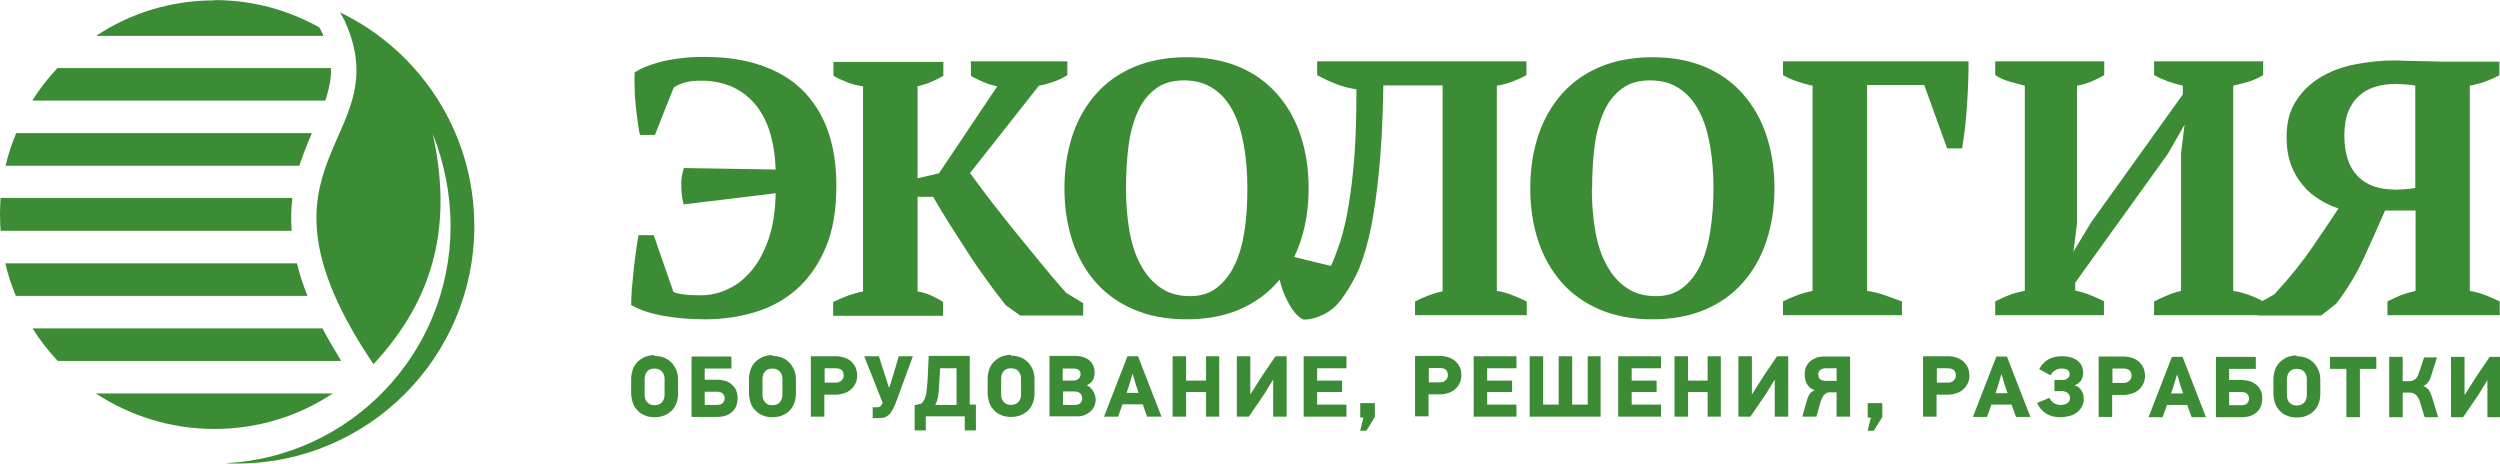 <?xml version="1.0" encoding="UTF-8"?> <!-- Creator: CorelDRAW 2017 --> <svg xmlns="http://www.w3.org/2000/svg" xmlns:xlink="http://www.w3.org/1999/xlink" xml:space="preserve" width="13.853mm" height="2.569mm" style="shape-rendering:geometricPrecision; text-rendering:geometricPrecision; image-rendering:optimizeQuality; fill-rule:evenodd; clip-rule:evenodd" viewBox="0 0 85.28 15.81"> <defs> <style type="text/css"> <![CDATA[ .fil0 {fill:#3C8B35} .fil1 {fill:#3C8B35;fill-rule:nonzero} ]]> </style> </defs> <g id="Слой_x0020_1">  <g id="_2224975094064"> <g> <path class="fil0" d="M11.75 0.69c1.91,4.16 -3.75,4.71 0.99,11.73 2.16,-2.32 2.68,-4.87 2.02,-7.86 0.39,0.98 0.61,2.05 0.61,3.15 0,4.34 -3.41,7.88 -7.69,8.09 0.13,0.01 0.27,0.01 0.4,0.01 4.47,0 8.1,-3.62 8.1,-8.1 0,-3.21 -1.87,-5.99 -4.58,-7.29l0.15 0.27z"></path> <path class="fil0" d="M7.32 0c1.3,0 2.51,0.34 3.57,0.93l0.09 0.16c0.02,0.04 0.04,0.08 0.05,0.13l-7.75 0c1.16,-0.77 2.54,-1.21 4.04,-1.21zm3.97 2.32c0.01,0.31 -0.04,0.62 -0.15,0.97 -0.01,0.05 -0.03,0.1 -0.05,0.14l-9.99 0c0.25,-0.4 0.54,-0.77 0.86,-1.11l9.32 0zm-0.65 2.22c-0.03,0.08 -0.07,0.16 -0.1,0.23 -0.12,0.29 -0.23,0.58 -0.33,0.88l-10.02 0c0.09,-0.38 0.21,-0.75 0.36,-1.11l10.1 0zm-0.67 2.22l-0 0.01c-0.04,0.37 -0.05,0.74 -0.02,1.1l-9.93 0c-0.01,-0.18 -0.02,-0.37 -0.02,-0.56 0,-0.19 0.01,-0.37 0.02,-0.56l9.95 0zm0.16 2.22c0.09,0.38 0.21,0.75 0.36,1.11l-9.95 0c-0.15,-0.36 -0.27,-0.73 -0.36,-1.11l9.95 0zm0.87 2.22c0.2,0.38 0.42,0.75 0.64,1.11l-9.67 0c-0.32,-0.34 -0.61,-0.71 -0.86,-1.11l9.89 0zm0.35 2.22c-1.16,0.77 -2.54,1.21 -4.04,1.21 -1.49,0 -2.88,-0.45 -4.04,-1.21l8.07 0z"></path> </g> <g> <path class="fil1" d="M23.33 7c-0.05,-0.16 -0.08,-0.37 -0.09,-0.61 -0.01,-0.24 0.02,-0.46 0.09,-0.66l3.13 0.05c-0.04,-1 -0.28,-1.75 -0.73,-2.26 -0.45,-0.51 -1.05,-0.77 -1.82,-0.77 -0.22,0 -0.41,0.02 -0.57,0.07 -0.16,0.05 -0.28,0.1 -0.36,0.17l-0.64 1.61 -0.51 0c-0.02,-0.09 -0.05,-0.22 -0.07,-0.4 -0.02,-0.17 -0.05,-0.36 -0.07,-0.56 -0.02,-0.2 -0.04,-0.4 -0.04,-0.61 -0.01,-0.21 -0.01,-0.39 0,-0.56 0.15,-0.1 0.32,-0.18 0.52,-0.25 0.2,-0.07 0.41,-0.13 0.62,-0.17 0.22,-0.04 0.44,-0.07 0.66,-0.09 0.22,-0.02 0.41,-0.02 0.59,-0.02 0.71,0 1.34,0.09 1.9,0.28 0.56,0.19 1.03,0.46 1.41,0.83 0.38,0.37 0.68,0.83 0.88,1.38 0.2,0.55 0.3,1.18 0.3,1.91 0,0.83 -0.12,1.54 -0.37,2.12 -0.25,0.58 -0.58,1.05 -0.99,1.41 -0.41,0.36 -0.89,0.62 -1.43,0.78 -0.54,0.16 -1.1,0.24 -1.69,0.24 -0.5,0 -0.98,-0.04 -1.42,-0.12 -0.45,-0.08 -0.81,-0.2 -1.1,-0.37 0,-0.14 0.01,-0.31 0.02,-0.51 0.02,-0.2 0.04,-0.41 0.06,-0.62 0.02,-0.22 0.05,-0.44 0.08,-0.66 0.03,-0.22 0.06,-0.41 0.09,-0.59l0.52 0 0.67 1.93c0.09,0.05 0.23,0.08 0.42,0.1 0.19,0.02 0.36,0.02 0.52,0.02 0.32,0 0.64,-0.07 0.94,-0.22 0.31,-0.14 0.57,-0.36 0.81,-0.65 0.24,-0.29 0.42,-0.65 0.57,-1.08 0.14,-0.43 0.22,-0.94 0.23,-1.53l-3.13 0.38zm9.77 -4.91l3.31 0 0 0.47c-0.14,0.09 -0.3,0.17 -0.48,0.23 -0.18,0.06 -0.35,0.11 -0.49,0.13l-2.35 2.98c0.19,0.26 0.41,0.56 0.67,0.9 0.26,0.33 0.53,0.68 0.82,1.04 0.29,0.36 0.59,0.72 0.89,1.09 0.3,0.37 0.6,0.72 0.89,1.05l0.59 0.36 0 0.42 -2.15 0 -0.49 -0.35c-0.2,-0.25 -0.41,-0.52 -0.62,-0.82 -0.22,-0.3 -0.44,-0.61 -0.65,-0.94 -0.21,-0.33 -0.42,-0.65 -0.63,-0.98 -0.21,-0.33 -0.4,-0.65 -0.58,-0.96l-0.53 0 0 3.23c0.18,0.03 0.35,0.08 0.49,0.15 0.15,0.07 0.28,0.14 0.38,0.21l0 0.47 -3.75 0 0 -0.47c0.16,-0.08 0.33,-0.15 0.51,-0.22 0.17,-0.06 0.34,-0.11 0.51,-0.14l0 -7c-0.19,-0.02 -0.37,-0.07 -0.55,-0.14 -0.18,-0.07 -0.33,-0.14 -0.46,-0.22l0 -0.47 3.75 0 0 0.47c-0.11,0.07 -0.24,0.13 -0.39,0.2 -0.15,0.07 -0.32,0.12 -0.49,0.16l0 3.14 0.73 -0.17 1.99 -2.97c-0.16,-0.03 -0.33,-0.08 -0.49,-0.15 -0.16,-0.07 -0.3,-0.14 -0.41,-0.2l0 -0.47zm3.21 4.33c0,-0.64 0.09,-1.24 0.27,-1.79 0.18,-0.55 0.45,-1.02 0.8,-1.42 0.35,-0.4 0.79,-0.71 1.31,-0.93 0.52,-0.22 1.12,-0.33 1.79,-0.33 0.68,0 1.27,0.11 1.79,0.33 0.52,0.22 0.95,0.53 1.3,0.93 0.35,0.4 0.62,0.87 0.8,1.42 0.18,0.55 0.27,1.14 0.27,1.79 0,0.64 -0.09,1.24 -0.27,1.79 -0.18,0.55 -0.45,1.02 -0.8,1.42 -0.35,0.4 -0.79,0.71 -1.3,0.93 -0.52,0.22 -1.12,0.33 -1.79,0.33 -0.68,0 -1.27,-0.11 -1.79,-0.33 -0.52,-0.22 -0.96,-0.53 -1.31,-0.93 -0.35,-0.4 -0.62,-0.87 -0.8,-1.42 -0.18,-0.55 -0.27,-1.14 -0.27,-1.79zm2.1 0c0,0.53 0.04,1.02 0.12,1.47 0.08,0.45 0.21,0.84 0.39,1.16 0.18,0.33 0.4,0.58 0.68,0.77 0.28,0.19 0.61,0.28 1,0.28 0.35,0 0.65,-0.09 0.9,-0.28 0.25,-0.19 0.45,-0.44 0.61,-0.77 0.16,-0.33 0.27,-0.71 0.34,-1.16 0.07,-0.45 0.1,-0.94 0.1,-1.47 0,-0.53 -0.04,-1.02 -0.12,-1.47 -0.08,-0.45 -0.2,-0.84 -0.37,-1.16 -0.17,-0.33 -0.39,-0.58 -0.67,-0.77 -0.28,-0.19 -0.61,-0.28 -1.01,-0.28 -0.38,0 -0.7,0.09 -0.95,0.28 -0.26,0.19 -0.46,0.44 -0.61,0.77 -0.15,0.33 -0.26,0.71 -0.32,1.16 -0.06,0.45 -0.09,0.94 -0.09,1.47zm7.83 -3.38c-0.26,-0.04 -0.5,-0.11 -0.72,-0.2 -0.23,-0.09 -0.42,-0.19 -0.59,-0.28l0 -0.47 7.14 0 0 0.47c-0.12,0.07 -0.27,0.14 -0.45,0.21 -0.18,0.07 -0.36,0.12 -0.56,0.15l0 7c0.19,0.03 0.37,0.08 0.54,0.15 0.17,0.07 0.33,0.14 0.48,0.21l0 0.47 -3.81 0 0 -0.47c0.14,-0.07 0.29,-0.14 0.45,-0.2 0.16,-0.06 0.32,-0.11 0.49,-0.15l0 -7.02 -2.02 0c-0.02,1.25 -0.08,2.3 -0.17,3.13 -0.09,0.84 -0.2,1.53 -0.33,2.07 -0.13,0.54 -0.28,0.98 -0.44,1.29 -0.16,0.32 -0.33,0.59 -0.5,0.82 -0.16,0.21 -0.35,0.38 -0.59,0.5 -0.24,0.12 -0.47,0.18 -0.69,0.18 -0.11,-0.04 -0.21,-0.13 -0.31,-0.25 -0.1,-0.13 -0.19,-0.27 -0.27,-0.44 -0.08,-0.16 -0.15,-0.34 -0.2,-0.52 -0.05,-0.18 -0.08,-0.35 -0.09,-0.51l0.33 -0.47 1.47 0.36c0.11,-0.23 0.21,-0.51 0.32,-0.83 0.1,-0.33 0.2,-0.73 0.28,-1.21 0.08,-0.48 0.15,-1.04 0.2,-1.69 0.05,-0.65 0.07,-1.41 0.07,-2.29zm5.96 3.38c0,-0.64 0.09,-1.24 0.27,-1.79 0.18,-0.55 0.45,-1.02 0.8,-1.42 0.35,-0.4 0.79,-0.71 1.31,-0.93 0.52,-0.22 1.12,-0.33 1.79,-0.33 0.68,0 1.27,0.11 1.79,0.33 0.52,0.22 0.95,0.53 1.3,0.93 0.35,0.4 0.62,0.87 0.8,1.42 0.18,0.55 0.27,1.14 0.27,1.79 0,0.64 -0.09,1.24 -0.27,1.79 -0.18,0.55 -0.45,1.02 -0.8,1.42 -0.35,0.4 -0.78,0.71 -1.3,0.93 -0.52,0.22 -1.12,0.33 -1.79,0.33 -0.68,0 -1.27,-0.11 -1.79,-0.33 -0.52,-0.22 -0.96,-0.53 -1.31,-0.93 -0.35,-0.4 -0.62,-0.87 -0.8,-1.42 -0.18,-0.55 -0.27,-1.14 -0.27,-1.79zm2.1 0c0,0.53 0.04,1.02 0.12,1.47 0.08,0.45 0.21,0.84 0.39,1.16 0.18,0.33 0.4,0.58 0.68,0.77 0.28,0.19 0.61,0.28 1,0.28 0.35,0 0.66,-0.09 0.9,-0.28 0.25,-0.19 0.45,-0.44 0.61,-0.77 0.16,-0.33 0.27,-0.71 0.34,-1.16 0.07,-0.45 0.11,-0.94 0.11,-1.47 0,-0.53 -0.04,-1.02 -0.12,-1.47 -0.08,-0.45 -0.2,-0.84 -0.37,-1.16 -0.17,-0.33 -0.39,-0.58 -0.67,-0.77 -0.28,-0.19 -0.61,-0.28 -1.01,-0.28 -0.38,0 -0.7,0.09 -0.95,0.28 -0.26,0.19 -0.46,0.44 -0.61,0.77 -0.15,0.33 -0.26,0.71 -0.32,1.16 -0.06,0.45 -0.09,0.94 -0.09,1.47zm9.39 3.5c0.21,0.03 0.41,0.08 0.61,0.15 0.2,0.07 0.39,0.14 0.58,0.21l0 0.47 -4.06 0 0 -0.47c0.36,-0.18 0.7,-0.3 1.01,-0.36l0 -7c-0.16,-0.03 -0.34,-0.08 -0.51,-0.14 -0.18,-0.06 -0.34,-0.13 -0.5,-0.22l0 -0.47 6.33 0c0,0.2 -0,0.42 -0.01,0.68 -0.01,0.26 -0.02,0.52 -0.04,0.79 -0.02,0.27 -0.04,0.54 -0.07,0.8 -0.03,0.26 -0.07,0.49 -0.1,0.7l-0.51 0 -0.78 -2.16 -1.95 0 0 7.02zm8.09 0.83l-3.72 0 0 -0.47c0.16,-0.08 0.32,-0.16 0.49,-0.22 0.17,-0.07 0.35,-0.11 0.52,-0.14l0 -7c-0.16,-0.04 -0.34,-0.09 -0.52,-0.14 -0.18,-0.05 -0.35,-0.13 -0.49,-0.22l0 -0.47 3.72 0 0 0.47c-0.12,0.07 -0.26,0.14 -0.42,0.21 -0.16,0.07 -0.33,0.12 -0.51,0.15l0 4.7 -0.12 0.96 0.61 -1.01 3.12 -4.35 0 -0.3c-0.39,-0.09 -0.71,-0.21 -0.98,-0.36l0 -0.47 3.72 0 0 0.47c-0.14,0.09 -0.3,0.16 -0.48,0.22 -0.18,0.05 -0.36,0.1 -0.54,0.14l0 7c0.19,0.03 0.37,0.08 0.54,0.14 0.17,0.06 0.33,0.13 0.48,0.22l0 0.47 -3.72 0 0 -0.47c0.12,-0.06 0.25,-0.12 0.41,-0.19 0.16,-0.07 0.33,-0.13 0.51,-0.17l0 -4.69 0.12 -0.98 -0.56 0.98 -3.17 4.41 0 0.27c0.19,0.04 0.37,0.09 0.53,0.16 0.16,0.07 0.31,0.13 0.45,0.2l0 0.47zm13.48 -8.66l0 0.47c-0.11,0.07 -0.25,0.13 -0.43,0.2 -0.18,0.07 -0.37,0.12 -0.58,0.16l0 7c0.21,0.04 0.4,0.09 0.57,0.16 0.16,0.07 0.31,0.13 0.45,0.2l0 0.47 -3.83 0 0 -0.47c0.14,-0.07 0.29,-0.14 0.45,-0.21 0.16,-0.06 0.33,-0.11 0.51,-0.15l0 -2.74 -1.04 0c-0.25,0.57 -0.5,1.13 -0.75,1.67 -0.25,0.54 -0.56,1.04 -0.92,1.51l-0.51 0.4 -2.14 0 0 -0.42 0.54 -0.3c0.53,-0.57 0.95,-1.1 1.28,-1.58 0.33,-0.48 0.63,-0.93 0.91,-1.35 -0.21,-0.07 -0.43,-0.17 -0.64,-0.3 -0.21,-0.13 -0.41,-0.29 -0.57,-0.49 -0.17,-0.2 -0.31,-0.43 -0.41,-0.7 -0.1,-0.27 -0.15,-0.59 -0.15,-0.95 0,-0.48 0.1,-0.88 0.31,-1.21 0.21,-0.33 0.48,-0.6 0.82,-0.81 0.34,-0.21 0.73,-0.36 1.17,-0.45 0.45,-0.09 0.9,-0.14 1.37,-0.14 0.08,0 0.19,0 0.33,0.01 0.14,0 0.28,0.01 0.43,0.01 0.15,0 0.31,0.01 0.46,0.01 0.16,0 0.3,0.01 0.42,0.01l1.95 0zm-3.62 4.38c0.12,0 0.25,-0.01 0.41,-0.02 0.16,-0.01 0.27,-0.03 0.34,-0.04l0 -3.49c-0.07,-0.02 -0.17,-0.03 -0.31,-0.04 -0.14,-0.01 -0.26,-0.02 -0.36,-0.02 -0.24,0 -0.46,0.03 -0.67,0.09 -0.21,0.06 -0.4,0.16 -0.56,0.3 -0.16,0.14 -0.29,0.32 -0.38,0.54 -0.09,0.22 -0.14,0.49 -0.14,0.82 0,0.62 0.15,1.08 0.45,1.39 0.3,0.31 0.71,0.46 1.22,0.46z"></path> <path class="fil1" d="M22.32 12.14c0.12,0 0.24,0.02 0.34,0.06 0.1,0.04 0.18,0.1 0.25,0.17 0.07,0.07 0.12,0.16 0.16,0.25 0.04,0.1 0.06,0.2 0.06,0.32l0 0.49c0,0.12 -0.02,0.23 -0.06,0.33 -0.04,0.1 -0.09,0.18 -0.16,0.25 -0.07,0.07 -0.16,0.12 -0.25,0.16 -0.1,0.04 -0.21,0.06 -0.33,0.06 -0.13,0 -0.25,-0.02 -0.35,-0.07 -0.1,-0.04 -0.18,-0.1 -0.25,-0.18 -0.07,-0.07 -0.12,-0.16 -0.15,-0.26 -0.03,-0.1 -0.05,-0.2 -0.05,-0.31l0 -0.49c0,-0.11 0.02,-0.21 0.05,-0.3 0.03,-0.1 0.08,-0.18 0.15,-0.26 0.07,-0.07 0.15,-0.13 0.25,-0.18 0.1,-0.04 0.22,-0.07 0.35,-0.07zm-0 0.43c-0.06,0 -0.11,0.01 -0.15,0.03 -0.04,0.02 -0.08,0.04 -0.1,0.08 -0.03,0.03 -0.05,0.07 -0.06,0.11 -0.01,0.04 -0.02,0.08 -0.02,0.12l0 0.56c0,0.05 0.01,0.09 0.02,0.13 0.01,0.04 0.03,0.08 0.06,0.11 0.03,0.03 0.06,0.06 0.1,0.08 0.04,0.02 0.09,0.03 0.15,0.03 0.11,0 0.2,-0.03 0.26,-0.1 0.06,-0.07 0.09,-0.15 0.09,-0.25l0 -0.56c0,-0.09 -0.03,-0.17 -0.09,-0.24 -0.06,-0.07 -0.15,-0.1 -0.26,-0.1zm1.27 1.65l0 -2.06 1.36 0 0 0.41 -0.91 0 0 0.38 0.42 0c0.12,0 0.22,0.02 0.31,0.05 0.09,0.03 0.16,0.08 0.22,0.14 0.06,0.06 0.11,0.12 0.13,0.2 0.03,0.07 0.04,0.15 0.04,0.23 0,0.21 -0.06,0.37 -0.19,0.48 -0.13,0.12 -0.3,0.17 -0.53,0.17l-0.87 0zm1.13 -0.64c0,-0.06 -0.02,-0.11 -0.06,-0.15 -0.04,-0.05 -0.11,-0.07 -0.21,-0.07l-0.41 0 0 0.45 0.41 0c0.1,0 0.17,-0.02 0.21,-0.07 0.04,-0.05 0.06,-0.1 0.06,-0.16zm1.62 -1.44c0.12,0 0.24,0.02 0.34,0.06 0.1,0.04 0.18,0.1 0.25,0.17 0.07,0.07 0.12,0.16 0.16,0.25 0.04,0.1 0.06,0.2 0.06,0.32l0 0.49c0,0.12 -0.02,0.23 -0.06,0.33 -0.04,0.1 -0.09,0.18 -0.16,0.25 -0.07,0.07 -0.16,0.12 -0.25,0.16 -0.1,0.04 -0.21,0.06 -0.33,0.06 -0.13,0 -0.25,-0.02 -0.35,-0.07 -0.1,-0.04 -0.18,-0.1 -0.25,-0.18 -0.07,-0.07 -0.12,-0.16 -0.15,-0.26 -0.03,-0.1 -0.05,-0.2 -0.05,-0.31l0 -0.49c0,-0.11 0.02,-0.21 0.05,-0.3 0.03,-0.1 0.08,-0.18 0.15,-0.26 0.07,-0.07 0.15,-0.13 0.25,-0.18 0.1,-0.04 0.22,-0.07 0.35,-0.07zm-0 0.43c-0.06,0 -0.11,0.01 -0.15,0.03 -0.04,0.02 -0.08,0.04 -0.1,0.08 -0.03,0.03 -0.05,0.07 -0.06,0.11 -0.01,0.04 -0.02,0.08 -0.02,0.12l0 0.56c0,0.05 0.01,0.09 0.02,0.13 0.01,0.04 0.04,0.08 0.06,0.11 0.03,0.03 0.06,0.06 0.1,0.08 0.04,0.02 0.09,0.03 0.15,0.03 0.11,0 0.2,-0.03 0.26,-0.1 0.06,-0.07 0.09,-0.15 0.09,-0.25l0 -0.56c0,-0.09 -0.03,-0.17 -0.09,-0.24 -0.06,-0.07 -0.15,-0.1 -0.26,-0.1zm2.9 0.25c0,0.09 -0.02,0.18 -0.06,0.26 -0.04,0.08 -0.09,0.15 -0.15,0.2 -0.06,0.06 -0.14,0.1 -0.23,0.13 -0.09,0.03 -0.18,0.05 -0.28,0.05l-0.4 0 0 0.75 -0.46 0 0 -2.06 0.85 0c0.11,0 0.21,0.02 0.3,0.05 0.09,0.03 0.16,0.07 0.23,0.13 0.06,0.06 0.11,0.13 0.15,0.21 0.03,0.08 0.05,0.17 0.05,0.28zm-0.46 -0.01c0,-0.08 -0.02,-0.14 -0.07,-0.19 -0.05,-0.04 -0.12,-0.06 -0.21,-0.06l-0.37 0 0 0.49 0.38 0c0.08,0 0.14,-0.02 0.19,-0.07 0.05,-0.04 0.08,-0.1 0.08,-0.18zm0.99 1.08l0.16 0c0.04,0 0.08,-0.01 0.1,-0.03 0.02,-0.02 0.04,-0.05 0.06,-0.08l0.02 -0.04 -0.63 -1.59 0.5 0 0.18 0.56 0.16 0.5 0.02 0 0.15 -0.49 0.17 -0.57 0.48 0 -0.55 1.5c-0.04,0.11 -0.08,0.2 -0.12,0.28 -0.04,0.08 -0.08,0.14 -0.12,0.19 -0.05,0.05 -0.1,0.08 -0.15,0.11 -0.06,0.02 -0.13,0.03 -0.21,0.03l-0.22 0 0 -0.37zm3.31 -1.74l0 1.65 0.21 0 0 0.88 -0.38 0 0 -0.48 -1.33 0 0 0.48 -0.38 0 0 -0.86 0.22 -0.05c0.04,-0.03 0.07,-0.07 0.09,-0.1 0.02,-0.04 0.04,-0.08 0.06,-0.14 0.02,-0.06 0.03,-0.13 0.04,-0.21 0.01,-0.08 0.02,-0.19 0.03,-0.32l0.04 -0.86 1.4 0zm-0.45 0.41l-0.56 0 -0.03 0.48c-0,0.06 -0.01,0.13 -0.01,0.2 -0,0.07 -0.01,0.14 -0.02,0.21 -0.01,0.07 -0.02,0.13 -0.04,0.2 -0.02,0.06 -0.04,0.12 -0.07,0.16l0.73 0 0 -1.24zm1.85 -0.43c0.12,0 0.24,0.02 0.34,0.06 0.1,0.04 0.18,0.1 0.25,0.17 0.07,0.07 0.12,0.16 0.16,0.25 0.04,0.1 0.06,0.2 0.06,0.32l0 0.49c0,0.12 -0.02,0.23 -0.06,0.33 -0.04,0.1 -0.09,0.18 -0.16,0.25 -0.07,0.07 -0.16,0.12 -0.25,0.16 -0.1,0.04 -0.21,0.06 -0.33,0.06 -0.13,0 -0.25,-0.02 -0.35,-0.07 -0.1,-0.04 -0.18,-0.1 -0.25,-0.18 -0.07,-0.07 -0.12,-0.16 -0.15,-0.26 -0.03,-0.1 -0.05,-0.2 -0.05,-0.31l0 -0.49c0,-0.11 0.02,-0.21 0.05,-0.3 0.03,-0.1 0.08,-0.18 0.15,-0.26 0.07,-0.07 0.15,-0.13 0.25,-0.18 0.1,-0.04 0.22,-0.07 0.35,-0.07zm-0 0.43c-0.06,0 -0.11,0.01 -0.15,0.03 -0.04,0.02 -0.08,0.04 -0.1,0.08 -0.03,0.03 -0.05,0.07 -0.06,0.11 -0.01,0.04 -0.02,0.08 -0.02,0.12l0 0.56c0,0.05 0.01,0.09 0.02,0.13 0.01,0.04 0.04,0.08 0.06,0.11 0.03,0.03 0.06,0.06 0.1,0.08 0.04,0.02 0.09,0.03 0.15,0.03 0.11,0 0.2,-0.03 0.26,-0.1 0.06,-0.07 0.09,-0.15 0.09,-0.25l0 -0.56c0,-0.09 -0.03,-0.17 -0.09,-0.24 -0.06,-0.07 -0.15,-0.1 -0.26,-0.1zm2.9 1.04c0,0.09 -0.02,0.18 -0.05,0.25 -0.04,0.08 -0.08,0.14 -0.14,0.19 -0.06,0.05 -0.13,0.09 -0.2,0.12 -0.08,0.03 -0.16,0.04 -0.25,0.04l-0.94 0 0 -2.06 0.87 0c0.11,0 0.2,0.01 0.29,0.04 0.08,0.03 0.16,0.07 0.21,0.12 0.06,0.05 0.1,0.11 0.13,0.19 0.03,0.07 0.04,0.15 0.04,0.24 0,0.08 -0.02,0.15 -0.06,0.23 -0.04,0.08 -0.11,0.13 -0.2,0.18l0 0.01c0.05,0.02 0.09,0.04 0.12,0.08 0.04,0.03 0.07,0.07 0.09,0.11 0.02,0.04 0.04,0.08 0.06,0.13 0.01,0.05 0.02,0.09 0.02,0.13zm-0.52 -0.84c0,-0.06 -0.02,-0.1 -0.06,-0.14 -0.04,-0.04 -0.11,-0.05 -0.2,-0.05l-0.35 0 0 0.41 0.35 0c0.09,0 0.16,-0.02 0.2,-0.07 0.04,-0.04 0.06,-0.09 0.06,-0.15zm0.05 0.82c0,-0.03 -0,-0.06 -0.01,-0.09 -0.01,-0.03 -0.03,-0.05 -0.05,-0.07 -0.02,-0.02 -0.05,-0.04 -0.08,-0.05 -0.03,-0.01 -0.08,-0.02 -0.12,-0.02l-0.39 0 0 0.46 0.39 0c0.1,0 0.17,-0.02 0.21,-0.07 0.04,-0.05 0.06,-0.1 0.06,-0.16zm2.22 0.63l-0.15 -0.42 -0.69 0 -0.15 0.42 -0.48 0 0.8 -2.06 0.36 0 0.8 2.06 -0.48 0zm-0.37 -1.04l-0.12 -0.41 -0.01 0 -0.12 0.4 -0.08 0.24 0.41 0 -0.08 -0.24zm2.38 1.04l0 -0.84 -0.68 0 0 0.84 -0.46 0 0 -2.06 0.46 0 0 0.83 0.68 0 0 -0.83 0.45 0 0 2.06 -0.45 0zm1.05 0l0 -2.06 0.46 0 0 1.29 0.01 0 0.42 -0.66 0.43 -0.63 0.38 0 0 2.06 -0.46 0 0 -1.25 -0.01 0 -0.3 0.49 -0.52 0.76 -0.41 0zm2.28 0l0 -2.06 1.46 0 0 0.41 -1 0 0 0.42 0.85 0 0 0.39 -0.85 0 0 0.43 1 0 0 0.41 -1.46 0zm5.38 -1.4c0,0.09 -0.02,0.18 -0.06,0.26 -0.04,0.08 -0.09,0.15 -0.15,0.2 -0.06,0.06 -0.14,0.1 -0.23,0.13 -0.09,0.03 -0.18,0.05 -0.28,0.05l-0.4 0 0 0.75 -0.46 0 0 -2.06 0.85 0c0.11,0 0.21,0.02 0.3,0.05 0.09,0.03 0.16,0.07 0.23,0.13 0.06,0.06 0.11,0.13 0.15,0.21 0.04,0.08 0.05,0.17 0.05,0.28zm-0.46 -0.01c0,-0.08 -0.02,-0.14 -0.07,-0.19 -0.05,-0.04 -0.12,-0.06 -0.21,-0.06l-0.37 0 0 0.49 0.38 0c0.08,0 0.14,-0.02 0.19,-0.07 0.05,-0.04 0.08,-0.1 0.08,-0.18zm0.88 1.41l0 -2.06 1.46 0 0 0.41 -1 0 0 0.42 0.85 0 0 0.39 -0.85 0 0 0.43 1 0 0 0.41 -1.46 0zm4.33 -2.06l0 2.06 -2.42 0 0 -2.06 0.46 0 0 1.65 0.53 0 0 -1.65 0.46 0 0 1.65 0.53 0 0 -1.65 0.45 0zm0.6 2.06l0 -2.06 1.46 0 0 0.41 -1 0 0 0.42 0.85 0 0 0.39 -0.85 0 0 0.43 1 0 0 0.41 -1.46 0zm3.05 0l0 -0.84 -0.67 0 0 0.84 -0.46 0 0 -2.06 0.46 0 0 0.83 0.67 0 0 -0.83 0.45 0 0 2.06 -0.45 0zm1.05 0l0 -2.06 0.46 0 0 1.29 0.01 0 0.42 -0.66 0.43 -0.63 0.38 0 0 2.06 -0.46 0 0 -1.25 -0.01 0 -0.3 0.49 -0.52 0.76 -0.41 0zm3.81 -2.06l0 2.06 -0.46 0 0 -0.83 -0.21 0c-0.04,0 -0.07,0 -0.1,0.01 -0.03,0.01 -0.06,0.03 -0.09,0.05 -0.03,0.03 -0.06,0.06 -0.08,0.11 -0.02,0.04 -0.05,0.1 -0.07,0.17l-0.14 0.49 -0.48 0 0.16 -0.57c0.02,-0.07 0.05,-0.14 0.09,-0.2 0.04,-0.06 0.1,-0.11 0.18,-0.13 -0.06,-0.02 -0.11,-0.04 -0.16,-0.08 -0.04,-0.04 -0.08,-0.08 -0.11,-0.13 -0.03,-0.05 -0.05,-0.1 -0.06,-0.16 -0.01,-0.06 -0.02,-0.11 -0.02,-0.17 0,-0.1 0.02,-0.19 0.05,-0.26 0.04,-0.08 0.08,-0.14 0.14,-0.19 0.06,-0.05 0.13,-0.09 0.21,-0.12 0.08,-0.03 0.17,-0.04 0.26,-0.04l0.89 0zm-1.08 0.64c0,0.08 0.03,0.13 0.08,0.16 0.05,0.03 0.12,0.04 0.2,0.04l0.34 0 0 -0.43 -0.36 0c-0.08,0 -0.15,0.02 -0.2,0.06 -0.05,0.04 -0.07,0.1 -0.07,0.17zm5.15 0.03c0,0.09 -0.02,0.18 -0.06,0.26 -0.04,0.08 -0.09,0.15 -0.15,0.2 -0.06,0.06 -0.14,0.1 -0.23,0.13 -0.09,0.03 -0.18,0.05 -0.28,0.05l-0.4 0 0 0.75 -0.46 0 0 -2.06 0.85 0c0.11,0 0.21,0.02 0.3,0.05 0.09,0.03 0.16,0.07 0.23,0.13 0.06,0.06 0.11,0.13 0.15,0.21 0.03,0.08 0.05,0.17 0.05,0.28zm-0.46 -0.01c0,-0.08 -0.02,-0.14 -0.07,-0.19 -0.05,-0.04 -0.12,-0.06 -0.21,-0.06l-0.37 0 0 0.49 0.38 0c0.08,0 0.14,-0.02 0.19,-0.07 0.05,-0.04 0.08,-0.1 0.08,-0.18zm2.05 1.41l-0.15 -0.42 -0.69 0 -0.15 0.42 -0.48 0 0.8 -2.06 0.36 0 0.8 2.06 -0.48 0zm-0.37 -1.04l-0.12 -0.41 -0.01 0 -0.12 0.4 -0.08 0.24 0.41 0 -0.08 -0.24zm2.38 -0.03c0.06,0.02 0.11,0.04 0.15,0.08 0.04,0.04 0.07,0.08 0.09,0.12 0.02,0.04 0.04,0.09 0.05,0.13 0.01,0.05 0.01,0.09 0.01,0.12 0,0.11 -0.02,0.2 -0.07,0.28 -0.04,0.08 -0.1,0.14 -0.18,0.2 -0.07,0.05 -0.16,0.09 -0.25,0.11 -0.09,0.02 -0.19,0.04 -0.29,0.04 -0.2,0 -0.36,-0.04 -0.5,-0.13 -0.14,-0.09 -0.24,-0.21 -0.3,-0.36l0.42 -0.17c0.03,0.06 0.07,0.12 0.14,0.17 0.07,0.05 0.15,0.07 0.24,0.07 0.09,0 0.17,-0.02 0.23,-0.06 0.06,-0.04 0.09,-0.1 0.09,-0.18 0,-0.07 -0.03,-0.13 -0.08,-0.17 -0.05,-0.04 -0.12,-0.06 -0.19,-0.06l-0.26 0 0 -0.38 0.28 0c0.07,0 0.13,-0.02 0.17,-0.06 0.05,-0.04 0.07,-0.08 0.07,-0.14 0,-0.04 -0.01,-0.07 -0.02,-0.09 -0.02,-0.03 -0.04,-0.04 -0.06,-0.06 -0.02,-0.02 -0.05,-0.03 -0.09,-0.03 -0.03,-0.01 -0.07,-0.01 -0.1,-0.01 -0.09,0 -0.17,0.02 -0.24,0.07 -0.07,0.04 -0.11,0.1 -0.14,0.16l-0.39 -0.21c0.07,-0.13 0.16,-0.24 0.29,-0.32 0.13,-0.08 0.29,-0.12 0.48,-0.12 0.1,0 0.2,0.01 0.28,0.03 0.09,0.02 0.16,0.06 0.23,0.1 0.07,0.05 0.12,0.1 0.16,0.18 0.04,0.07 0.06,0.16 0.06,0.25 0,0.03 -0,0.07 -0.01,0.11 -0.01,0.04 -0.02,0.08 -0.04,0.12 -0.02,0.04 -0.05,0.08 -0.09,0.11 -0.04,0.04 -0.09,0.07 -0.15,0.09l0 0.01zm2.39 -0.32c0,0.09 -0.02,0.18 -0.06,0.26 -0.04,0.08 -0.09,0.15 -0.15,0.2 -0.06,0.06 -0.14,0.1 -0.23,0.13 -0.09,0.03 -0.18,0.05 -0.28,0.05l-0.4 0 0 0.75 -0.46 0 0 -2.06 0.85 0c0.11,0 0.21,0.02 0.3,0.05 0.09,0.03 0.16,0.07 0.23,0.13 0.06,0.06 0.11,0.13 0.15,0.21 0.03,0.08 0.05,0.17 0.05,0.28zm-0.46 -0.01c0,-0.08 -0.02,-0.14 -0.07,-0.19 -0.05,-0.04 -0.12,-0.06 -0.21,-0.06l-0.37 0 0 0.49 0.38 0c0.08,0 0.14,-0.02 0.19,-0.07 0.05,-0.04 0.08,-0.1 0.08,-0.18zm2.05 1.41l-0.15 -0.42 -0.69 0 -0.15 0.42 -0.48 0 0.8 -2.06 0.36 0 0.8 2.06 -0.48 0zm-0.37 -1.04l-0.12 -0.41 -0.01 0 -0.12 0.4 -0.08 0.24 0.41 0 -0.08 -0.24zm1.2 1.04l0 -2.06 1.36 0 0 0.41 -0.91 0 0 0.38 0.42 0c0.12,0 0.22,0.02 0.31,0.05 0.09,0.03 0.16,0.08 0.23,0.14 0.06,0.06 0.1,0.12 0.13,0.2 0.03,0.07 0.04,0.15 0.04,0.23 0,0.21 -0.06,0.37 -0.19,0.48 -0.13,0.12 -0.3,0.17 -0.53,0.17l-0.87 0zm1.13 -0.64c0,-0.06 -0.02,-0.11 -0.06,-0.15 -0.04,-0.05 -0.11,-0.07 -0.21,-0.07l-0.41 0 0 0.45 0.41 0c0.1,0 0.17,-0.02 0.21,-0.07 0.04,-0.05 0.06,-0.1 0.06,-0.16zm1.62 -1.44c0.12,0 0.24,0.02 0.34,0.06 0.1,0.04 0.18,0.1 0.25,0.17 0.07,0.07 0.12,0.16 0.16,0.25 0.04,0.1 0.06,0.2 0.06,0.32l0 0.49c0,0.12 -0.02,0.23 -0.06,0.33 -0.04,0.1 -0.09,0.18 -0.16,0.25 -0.07,0.07 -0.16,0.12 -0.25,0.16 -0.1,0.04 -0.21,0.06 -0.33,0.06 -0.13,0 -0.25,-0.02 -0.35,-0.07 -0.1,-0.04 -0.18,-0.1 -0.25,-0.18 -0.07,-0.07 -0.12,-0.16 -0.15,-0.26 -0.03,-0.1 -0.05,-0.2 -0.05,-0.31l0 -0.49c0,-0.11 0.02,-0.21 0.05,-0.3 0.03,-0.1 0.08,-0.18 0.15,-0.26 0.07,-0.07 0.15,-0.13 0.25,-0.18 0.1,-0.04 0.22,-0.07 0.35,-0.07zm-0 0.43c-0.06,0 -0.11,0.01 -0.15,0.03 -0.04,0.02 -0.08,0.04 -0.1,0.08 -0.03,0.03 -0.05,0.07 -0.06,0.11 -0.01,0.04 -0.02,0.08 -0.02,0.12l0 0.56c0,0.05 0.01,0.09 0.02,0.13 0.01,0.04 0.03,0.08 0.06,0.11 0.03,0.03 0.06,0.06 0.1,0.08 0.04,0.02 0.09,0.03 0.15,0.03 0.11,0 0.2,-0.03 0.26,-0.1 0.06,-0.07 0.09,-0.15 0.09,-0.25l0 -0.56c0,-0.09 -0.03,-0.17 -0.09,-0.24 -0.06,-0.07 -0.15,-0.1 -0.26,-0.1zm2.16 -0l0 1.65 -0.46 0 0 -1.65 -0.56 0 0 -0.41 1.58 0 0 0.41 -0.56 0zm2.17 0.59c0.08,0.03 0.15,0.08 0.19,0.15 0.05,0.07 0.08,0.16 0.11,0.25l0.2 0.66 -0.46 0 -0.16 -0.52c-0.02,-0.07 -0.05,-0.12 -0.07,-0.16 -0.03,-0.04 -0.06,-0.08 -0.09,-0.1 -0.03,-0.02 -0.07,-0.04 -0.1,-0.05 -0.04,-0.01 -0.07,-0.01 -0.11,-0.01l-0.22 0 0 0.84 -0.46 0 0 -2.06 0.46 0 0 0.83 0.2 0c0.03,0 0.07,-0 0.1,-0.01 0.04,-0.01 0.07,-0.02 0.1,-0.04 0.03,-0.02 0.07,-0.05 0.09,-0.09 0.03,-0.04 0.05,-0.09 0.07,-0.16l0.17 -0.51 0.44 0 -0.19 0.6c-0.03,0.1 -0.06,0.18 -0.11,0.24 -0.05,0.07 -0.1,0.11 -0.17,0.14l-0 0.01zm0.94 1.06l0 -2.06 0.46 0 0 1.29 0.01 0 0.42 -0.66 0.43 -0.63 0.38 0 0 2.06 -0.46 0 0 -1.25 -0.01 0 -0.3 0.49 -0.52 0.76 -0.41 0zm-37.21 0.45l0.11 -0.44 -0.11 0 0 -0.49 0.5 0 0 0.47 -0.29 0.47 -0.22 0zm17.31 0l0.11 -0.44 -0.11 0 0 -0.49 0.5 0 0 0.47 -0.29 0.47 -0.22 0z"></path> </g> </g> </g> </svg> 